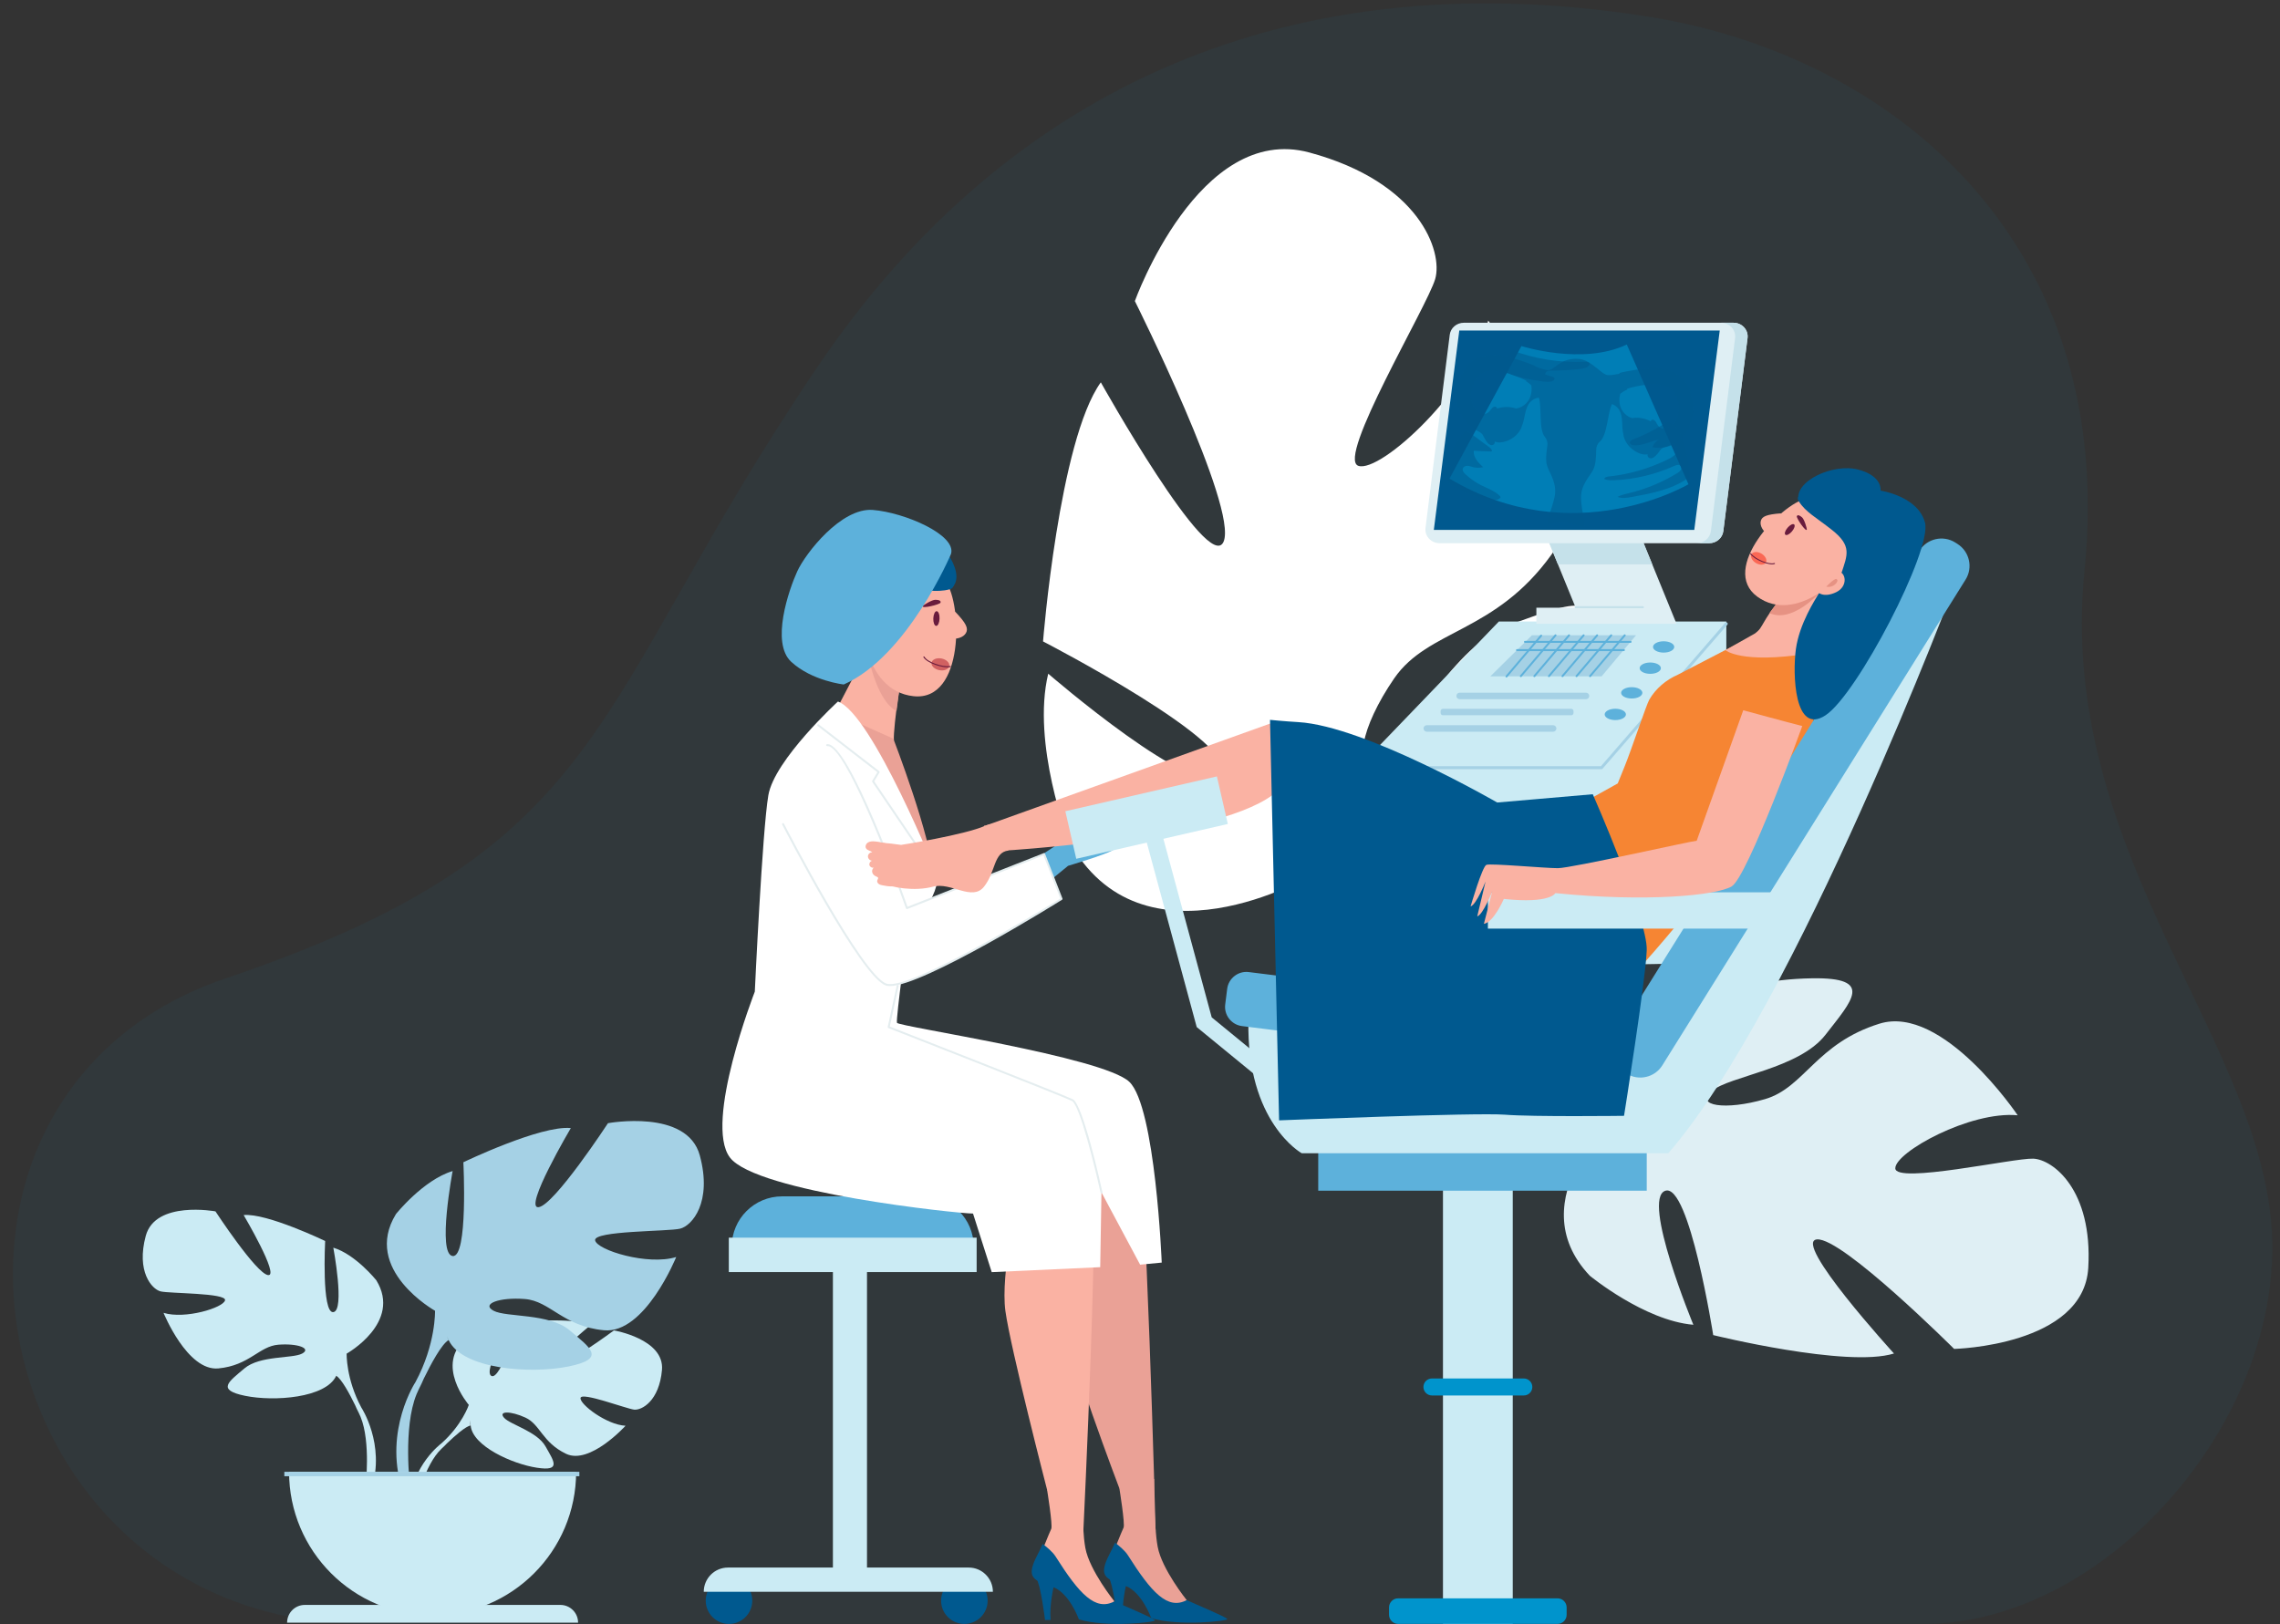 <?xml version="1.0" encoding="utf-8"?>
<!-- Generator: Adobe Illustrator 25.2.0, SVG Export Plug-In . SVG Version: 6.00 Build 0)  -->
<svg version="1.1" xmlns="http://www.w3.org/2000/svg" xmlns:xlink="http://www.w3.org/1999/xlink" x="0px" y="0px"
	 viewBox="0 0 603.4 429.86" style="enable-background:new 0 0 603.4 429.86;" xml:space="preserve">
<rect x="0" y="0" width="603.4" height="429.86" fill="#333333" stroke="none"/>
<style type="text/css">
	.st0{opacity:0.05;}
	.st1{fill:#0094CC;}
	.st2{fill:#FFFFFF;}
	.st3{fill:#DFEFF4;}
	.st4{fill:#CBEBF4;}
	.st5{fill:#A5D1E5;}
	.st6{fill:#5DB1DB;}
	.st7{fill:#C5E1EA;}
	.st8{fill:#00598F;}
	.st9{opacity:0.63;fill:#0094CC;}
	.st10{opacity:0.55;fill:#00598F;}
	.st11{fill:#EAA196;}
	.st12{fill:#FAB2A3;}
	.st13{fill:#681B3D;}
	.st14{fill:#D16161;}
	.st15{fill:#E4EDEF;}
	.st16{fill:#F68533;}
	.st17{fill:#E69283;}
	.st18{fill:#FA6855;}
</style>
<g id="Layer_2">
</g>
<g id="Layer_1">
	<g>
		<g>
			<g>
				<g class="st0">
					<path class="st1" d="M509.27,429.83c-97.46,0.01-273.97,0.03-412.78,0.03c-101.92,0-128.87-139.74-36.72-170.92
						c103.4-34.99,95.31-71.37,156.7-162.03C263.63,27.26,336.49-11.27,435.83,4.33C501.01,14.56,560.49,64,551.68,150.95
						c-7.67,75.73,49.46,126.47,49.7,178.9C601.6,379.42,555.65,429.82,509.27,429.83z"/>
				</g>
				<g>
					<path class="st2" d="M277.41,178.32c0,0,39.81,34.46,45.76,26.66c5.95-7.8-47.13-35.2-47.13-35.2s4.22-53.2,15.29-68.58
						c0,0,28.64,51.2,32.49,42.18c3.85-9.03-23.48-63.69-23.48-63.69s16.93-47.2,46.16-39.33c29.23,7.87,35.42,26.27,33.32,33.5
						c-2.1,7.23-26.22,47.43-20.34,49.44c5.87,2.01,30.22-20.44,34.37-38.45c0,0,31.75,41.04,16.78,61.9
						c-14.97,20.87-32.63,19.74-41.65,32.8c-9.02,13.06-11.16,25.2-3.49,20.51c7.67-4.69,18.67-29.28,34.5-34.85
						c15.82-5.58,27.08-11.06,19.08,11.82c-21.89,62.61-71.96,54.6-71.96,54.6s-45.07,26.58-64.33-9.29
						C282.78,222.31,272.95,196.86,277.41,178.32z"/>
				</g>
				<g>
					<path class="st3" d="M448.15,350.66c0,0-13.79-33.29-7.44-35.47c6.35-2.18,12.69,38.2,12.69,38.2s35.46,8.74,47.84,4.87
						c0,0-27.07-29.65-20.38-30.2c6.69-0.55,36.3,28.99,36.3,28.99s34.31-0.81,35.5-21.49c1.2-20.68-9.42-28.67-14.57-28.87
						c-5.15-0.2-36.46,6.79-36.5,2.55c-0.04-4.25,19.79-15.22,32.39-14.03c0,0-19.8-29.47-36.58-24.25
						c-16.78,5.22-19.86,16.93-30.29,19.97c-10.43,3.04-18.77,1.81-14.07-2.16c4.7-3.97,23.04-5.81,30.08-14.88
						c7.04-9.07,13.02-15.2-3.56-14.94c-45.39,0.71-50.98,34.95-50.98,34.95s-26.99,23.54-7.84,43.78
						C420.74,337.68,435.15,349.55,448.15,350.66z"/>
				</g>
				<g>
					<g>
						<g>
							<path class="st4" d="M124.07,371.87c0,0-9.25-10.79-0.57-17.64c0,0,6.34-3.84,11.51-3.53c0,0-7.32,12.28-4.95,13.5
								c2.37,1.22,7.17-14.27,7.17-14.27s14.42-1.4,19.06,0.83c0,0-12.33,10.09-9.73,10.69c2.6,0.6,15.92-9.3,15.92-9.3
								s13.42,2.28,12.71,10.47c-0.72,8.19-5.34,10.72-7.37,10.5c-2.03-0.22-13.93-4.76-14.18-3.09c-0.26,1.67,6.9,7.11,11.91,7.36
								c0,0-9.46,10.44-15.75,7.42c-6.29-3.01-6.83-7.79-10.75-9.58c-3.92-1.79-7.27-1.79-5.65,0.04c1.62,1.83,8.72,3.6,10.96,7.57
								c2.24,3.97,4.25,6.64-2.25,5.66c-6.51-0.98-17.09-5.74-17.55-11.19C124.07,371.87,124.07,371.87,124.07,371.87z"/>
						</g>
						<path class="st4" d="M168.58,362.85c0,0-36.46-1.41-44.51,9.02c0,0-1.78,5.33-7.26,10.19c0,0-7.83,5.79-8.37,16.13l1.42,0.13
							c0,0,2.49-10.65,6.99-14.85c0.01-0.01,0.02-0.02,0.03-0.03c0.64-0.59,1.08-1.03,1.39-1.37c2.04-1.96,4.89-4.49,6.25-4.74
							C124.53,377.32,121,364.4,168.58,362.85z"/>
					</g>
					<path class="st4" d="M91.74,358.3c0,0,14.71-8.24,7.85-19.42c0,0-5.49-6.86-11.38-8.63c0,0,3.14,16.67,0,17.06
						c-3.14,0.39-2.16-18.83-2.16-18.83s-15.49-7.45-21.57-6.86c0,0,9.61,16.28,6.47,15.89c-3.14-0.39-13.93-16.87-13.93-16.87
						s-15.89-2.94-18.44,6.47c-2.55,9.41,1.57,14.12,3.92,14.71c2.35,0.59,17.46,0.39,17.06,2.35c-0.39,1.96-10.59,5.1-16.28,3.33
						c0,0,6.28,15.49,14.51,14.71c8.24-0.78,10.79-5.88,15.89-6.28c5.1-0.39,8.83,0.98,6.28,2.35c-2.55,1.37-11.18,0.45-15.3,3.95
						c-4.12,3.5-7.45,5.66,0.2,7.23c7.65,1.57,21.38,0.59,24.12-5.3c0.12-0.26,0.23-0.5,0.34-0.73c-0.17,0.48-0.34,0.73-0.34,0.73
						c1.41,0.82,3.53,4.76,5,7.77c0.21,0.51,0.54,1.21,1.02,2.16c0.18,0.38,0.32,0.71,0.43,0.95c2.75,6.73,1.31,18.49,1.31,18.49
						l1.63,0.44c3.62-11.74-2.73-21.39-2.73-21.39C91.54,364.97,91.74,358.3,91.74,358.3z"/>
					<path class="st5" d="M185.2,305.83c-3.36-12.41-24.3-8.53-24.3-8.53s-14.22,21.72-18.36,22.23
						c-4.14,0.52,8.53-20.94,8.53-20.94c-8.02-0.78-28.44,9.05-28.44,9.05s1.29,25.34-2.84,24.82c-4.14-0.52,0-22.49,0-22.49
						c-7.76,2.33-15,11.38-15,11.38c-9.05,14.74,10.34,25.6,10.34,25.6s0.26,8.79-5.17,18.87c0,0-8.37,12.71-3.6,28.19l2.15-0.58
						c0,0-1.9-15.52,1.73-24.39c0.14-0.31,0.33-0.73,0.55-1.22c0,0,0-0.01,0-0.01c0.65-1.26,1.08-2.19,1.35-2.87
						c1.94-3.97,4.73-9.16,6.59-10.24c0,0-0.23-0.33-0.45-0.97c0.14,0.31,0.29,0.63,0.45,0.97c3.62,7.76,21.72,9.05,31.8,6.98
						c10.08-2.07,5.69-4.91,0.26-9.53c-5.43-4.62-16.81-3.4-20.17-5.21c-3.36-1.81,1.55-3.62,8.27-3.1
						c6.72,0.52,10.08,7.24,20.94,8.27c10.86,1.03,19.13-19.39,19.13-19.39c-7.5,2.33-20.94-1.81-21.46-4.4
						c-0.52-2.59,19.39-2.33,22.49-3.1C183.14,324.45,188.57,318.24,185.2,305.83z"/>
					<g>
						<path class="st4" d="M114.49,427.57c20.98,0,37.98-17.01,37.98-37.98H76.5C76.5,410.56,93.51,427.57,114.49,427.57z"/>
					</g>
					<g>
						<path class="st4" d="M152.99,429.5H75.98l0,0c0-2.59,2.1-4.69,4.69-4.69h67.64C150.9,424.82,152.99,426.91,152.99,429.5
							L152.99,429.5z"/>
					</g>
					<g>
						<rect x="75.25" y="389.58" class="st5" width="78.08" height="1.17"/>
					</g>
				</g>
			</g>
		</g>
		<g>
			<g>
				<polygon class="st4" points="456.87,254.81 456.87,164.51 396.67,164.51 360.04,202.58 360.04,256.62 				"/>
				<path class="st5" d="M419.74,185.07h-33.45c-0.47,0-0.86-0.39-0.86-0.86l0,0c0-0.47,0.39-0.86,0.86-0.86h33.45
					c0.47,0,0.86,0.39,0.86,0.86l0,0C420.6,184.68,420.21,185.07,419.74,185.07z"/>
				<path class="st5" d="M415.82,189.33h-33.95c-0.34,0-0.61-0.28-0.61-0.61v-0.5c0-0.34,0.28-0.61,0.61-0.61h33.95
					c0.34,0,0.61,0.28,0.61,0.61v0.5C416.43,189.06,416.16,189.33,415.82,189.33z"/>
				<path class="st5" d="M411.04,193.68h-33.45c-0.47,0-0.86-0.39-0.86-0.86l0,0c0-0.47,0.39-0.86,0.86-0.86h33.45
					c0.47,0,0.86,0.39,0.86,0.86l0,0C411.9,193.29,411.51,193.68,411.04,193.68z"/>
				<g>
					<path class="st5" d="M423.87,203.59h-63.83c-0.21,0-0.39-0.17-0.39-0.39s0.17-0.39,0.39-0.39h63.65l32.88-37.95
						c0.14-0.16,0.38-0.18,0.54-0.04c0.16,0.14,0.18,0.38,0.04,0.54l-33,38.08C424.08,203.54,423.98,203.59,423.87,203.59z"/>
				</g>
				<polygon class="st5" points="394.42,179.02 423.87,179.02 432.98,168.14 405.44,168.14 				"/>
				<g>
					<path class="st6" d="M420.81,179.23c-0.06,0-0.12-0.02-0.17-0.06c-0.11-0.09-0.12-0.25-0.03-0.36l9.18-10.81
						c0.09-0.11,0.25-0.12,0.36-0.03c0.11,0.09,0.12,0.25,0.03,0.36L421,179.14C420.95,179.2,420.88,179.23,420.81,179.23z"/>
				</g>
				<g>
					<path class="st6" d="M417.23,179.23c-0.06,0-0.12-0.02-0.17-0.06c-0.11-0.09-0.12-0.25-0.03-0.36l9.18-10.81
						c0.09-0.11,0.25-0.12,0.36-0.03c0.11,0.09,0.12,0.25,0.03,0.36l-9.18,10.81C417.37,179.2,417.3,179.23,417.23,179.23z"/>
				</g>
				<g>
					<path class="st6" d="M413.51,179.23c-0.06,0-0.12-0.02-0.17-0.06c-0.11-0.09-0.12-0.25-0.03-0.36l9.18-10.81
						c0.09-0.11,0.25-0.12,0.36-0.03c0.11,0.09,0.12,0.25,0.03,0.36l-9.18,10.81C413.65,179.2,413.58,179.23,413.51,179.23z"/>
				</g>
				<g>
					<path class="st6" d="M409.93,179.23c-0.06,0-0.12-0.02-0.17-0.06c-0.11-0.09-0.12-0.25-0.03-0.36l9.18-10.81
						c0.09-0.11,0.25-0.12,0.36-0.03c0.11,0.09,0.12,0.25,0.03,0.36l-9.18,10.81C410.07,179.2,410,179.23,409.93,179.23z"/>
				</g>
				<g>
					<path class="st6" d="M406.07,179.23c-0.06,0-0.12-0.02-0.17-0.06c-0.11-0.09-0.12-0.25-0.03-0.36l9.18-10.81
						c0.09-0.11,0.25-0.12,0.36-0.03c0.11,0.09,0.12,0.25,0.03,0.36l-9.18,10.81C406.22,179.2,406.15,179.23,406.07,179.23z"/>
				</g>
				<g>
					<path class="st6" d="M402.49,179.23c-0.06,0-0.12-0.02-0.17-0.06c-0.11-0.09-0.12-0.25-0.03-0.36l9.18-10.81
						c0.09-0.11,0.25-0.12,0.36-0.03c0.11,0.09,0.12,0.25,0.03,0.36l-9.18,10.81C402.64,179.2,402.57,179.23,402.49,179.23z"/>
				</g>
				<g>
					<path class="st6" d="M398.69,179.32c-0.06,0-0.12-0.02-0.17-0.06c-0.11-0.09-0.12-0.25-0.03-0.36l9.18-10.81
						c0.09-0.11,0.25-0.12,0.36-0.03c0.11,0.09,0.12,0.25,0.03,0.36l-9.18,10.81C398.83,179.29,398.76,179.32,398.69,179.32z"/>
				</g>
				<g>
					<path class="st6" d="M429.76,172.34h-28.29c-0.14,0-0.26-0.12-0.26-0.26s0.12-0.26,0.26-0.26h28.29c0.14,0,0.26,0.12,0.26,0.26
						S429.91,172.34,429.76,172.34z"/>
				</g>
				<g>
					<path class="st6" d="M431.53,170.16h-27.95c-0.14,0-0.26-0.12-0.26-0.26s0.12-0.26,0.26-0.26h27.95c0.14,0,0.26,0.12,0.26,0.26
						S431.67,170.16,431.53,170.16z"/>
				</g>
				<ellipse class="st6" cx="440.28" cy="171.24" rx="2.81" ry="1.5"/>
				<ellipse class="st6" cx="436.74" cy="176.86" rx="2.81" ry="1.5"/>
				<ellipse class="st6" cx="431.84" cy="183.39" rx="2.81" ry="1.5"/>
				<path class="st6" d="M430.3,189.1c0-0.83-1.26-1.5-2.81-1.5c-1.55,0-2.81,0.67-2.81,1.5c0,0.83,1.26,1.5,2.81,1.5
					C429.04,190.6,430.3,189.93,430.3,189.1z"/>
				<polygon class="st3" points="417,160.86 407.96,138.72 432.92,138.72 443.69,165.11 441.27,165.11 418.73,165.11 406.6,165.11 
					406.6,160.86 				"/>
				<polygon class="st7" points="437.27,149.38 412.31,149.38 407.96,138.72 432.92,138.72 				"/>
				<path class="st3" d="M387.4,85.43h71.35c2.26,0,4,1.9,3.73,4.05l-6.41,51.11c-0.23,1.82-1.83,3.19-3.73,3.19h-71.35
					c-2.26,0-4-1.9-3.73-4.05l6.41-51.11C383.89,86.8,385.5,85.43,387.4,85.43z"/>
				<path class="st7" d="M452.78,140.59l6.41-51.11c0.27-2.16-1.48-4.05-3.73-4.05h3.3c2.26,0,4,1.9,3.73,4.05l-6.41,51.11
					c-0.23,1.82-1.83,3.19-3.73,3.19h-3.3C450.95,143.78,452.55,142.41,452.78,140.59z"/>
				<polygon class="st8" points="448.39,140.26 379.46,140.26 386.2,87.48 455.13,87.48 				"/>
				<path class="st7" d="M434.79,160.99H417c-0.15,0-0.27-0.12-0.27-0.27c0-0.15,0.12-0.27,0.27-0.27h17.79
					c0.15,0,0.27,0.12,0.27,0.27C435.06,160.87,434.94,160.99,434.79,160.99z"/>
				<path class="st9" d="M402.65,91.6c0,0,16.18,5.17,27.88-0.41l16.32,36.99c0,0-30.46,18.09-63.24-1.5L402.65,91.6z"/>
				<g>
					<path class="st10" d="M408.16,100.94c-3.55-0.51-7.2-1.05-10.34-2.8c-0.19-0.1-0.38-0.23-0.47-0.42
						c-0.13-0.31,0.05-0.65,0.23-0.93c0.86-1.35,1.72-2.7,2.58-4.05c6.15,2.3,12.77,3.33,19.33,3.01c0.52-0.03,1.26,0.14,1.2,0.66
						c-0.02,0.15-0.1,0.28-0.21,0.39c-0.55,0.6-1.42,0.75-2.23,0.85c-2.57,0.3-5.15,0.45-7.73,0.45c-0.36,0-0.74,0-1.06,0.16
						c-0.32,0.16-0.58,0.53-0.48,0.87c0.63,0.2,1.25,0.39,1.88,0.59c0.2,0.06,0.43,0.15,0.52,0.34c0.16,0.34-0.21,0.69-0.56,0.82
						C409.99,101.2,409.05,101.07,408.16,100.94z"/>
					<path class="st10" d="M424.59,126.81c0.85,0.35,1.8,0.34,2.72,0.3c5.43-0.25,10.8-1.53,15.75-3.77
						c0.55-0.25,1.28-0.48,1.7-0.04c0.28,0.31,0.24,0.81,0.02,1.16c-0.22,0.35-0.59,0.59-0.94,0.8c-3.87,2.37-8.11,4.14-12.52,5.22
						c-1.1,0.27-2.24,0.5-3.24,1.04c1.2,0.48,2.55,0.25,3.82,0.02c5.09-0.93,10.35-1.92,14.62-4.84c0.17-0.12,0.34-0.24,0.45-0.42
						c0.13-0.22,0.13-0.49,0.12-0.74c-0.09-3.51-0.85-7-2.21-10.24c-0.6-1.43-1.42-2.91-2.84-3.54c-0.18-0.08-0.37-0.14-0.56-0.13
						c-0.27,0.01-0.51,0.17-0.73,0.32c-2.67,1.75-5.54,3.21-8.52,4.34c-0.43,0.17-0.96,0.46-0.89,0.92
						c0.06,0.39,0.52,0.57,0.91,0.62c2.37,0.31,4.59-1.14,6.95-1.5c-0.89,0.35-1.6,1.14-1.85,2.06c2.01,0.36,4.15,0.02,5.95-0.93
						c0.75,0.56,0.75,1.75,0.24,2.53c-0.51,0.78-1.38,1.24-2.22,1.65c-4.93,2.38-10.26,3.96-15.71,4.5
						C425.16,126.2,424.59,126.37,424.59,126.81z"/>
					<path class="st10" d="M446.71,102.16c-1.17-2.42-4.02-5.19-10.88-4.62c-3.63,0.31-6.83,1.06-7.1,1.14c-0.01,0-0.02,0-0.03,0.01
						c-0.07,0.02-0.13,0.11-0.16,0.25c-0.93,0.19-2.23,0.41-3.09,0.34c-1.51-0.12-3.79-3.36-6.76-4.13
						c-0.07-0.02-0.14-0.04-0.22-0.06c-0.07-0.01-0.14-0.02-0.2-0.03c-0.14-0.02-0.27-0.05-0.41-0.06c0,0-0.01,0-0.01,0
						c0,0-0.01,0-0.01,0c-4.94-0.41-6.53,3.12-8.19,2.98c-0.97-0.08-2.42-0.61-3.3-0.96c-0.02-0.08-0.05-0.15-0.1-0.17
						c-0.01,0-0.02-0.01-0.03-0.01c-0.25-0.12-3.29-1.39-6.83-2.29c-6.69-1.7-9.93,0.57-11.47,2.77c-2.66,3.8-2.73,7.2-2.33,9.39
						c0.55,2.99,2.38,5.51,4.89,7.05c0.03,0.02,0.06,0.03,0.09,0.05c0.23,0.11,1.3,0.61,1.69,1.08c0.19,0.24,0.32,0.53,0.46,0.81
						c0.2,0.4,0.43,0.78,0.68,1.14c0.34,0.48,0.76,0.95,1.34,0.98c0.3,0.01,0.6-0.13,0.77-0.41c0.1-0.17,0.12-0.36,0.09-0.53
						c0.96,0.41,2.08,0.23,3.07-0.12c1.63-0.57,3.16-1.77,3.9-3.42c0.03-0.06,0.05-0.12,0.07-0.18c0.07-0.17,0.12-0.34,0.17-0.52
						c0.39-0.95,0.57-1.99,0.78-3c0.26-1.2,0.62-2.44,1.47-3.32c0.58-0.6,1.37-0.96,2.19-1.06c0,0.01,0.01,0.01,0.01,0.02
						c0.85,2.62-0.11,8.4,1.64,10.44c0.53,0.62,0.74,1.49,0.6,2.33c-0.26,1.61-0.51,3.96-0.04,5.3c0.76,2.17,2.7,4.64,1.96,8.2
						c-0.75,3.55-2.72,7.29-1.87,7.18c0.95-0.13,1.79-0.2,2.56-0.24c0,0,0,0,0.01,0.01c0.97-0.12,2.34-0.14,4.5,0.33
						c0.36,0.08,0.74,0.17,1.15,0.28c0.01,0,0.02,0,0.03,0.01c0.42,0.11,0.87,0.24,1.34,0.38c0,0,0,0,0,0c0,0,0,0,0,0
						c0.82,0.25-0.54-3.76-0.72-7.39c-0.18-3.63,2.13-5.75,3.22-7.77c0.67-1.25,0.79-3.61,0.79-5.24c0-0.85,0.34-1.67,0.96-2.2
						c2.03-1.71,2-7.47,3.22-9.96c0.7,0.26,1.33,0.7,1.76,1.32c0.7,1,0.87,2.29,0.93,3.51c0.05,1.03,0.07,2.09,0.3,3.09
						c0.02,0.19,0.05,0.37,0.09,0.55c0.01,0.06,0.03,0.13,0.05,0.19c0.47,1.75,1.79,3.18,3.31,4.01c0.92,0.51,1.99,0.87,3.01,0.62
						c-0.05,0.17-0.06,0.35,0.01,0.54c0.12,0.3,0.39,0.5,0.69,0.53c0.58,0.07,1.07-0.32,1.48-0.74c0.31-0.31,0.59-0.65,0.85-1.02
						c0.18-0.25,0.36-0.52,0.58-0.72c0.46-0.4,1.6-0.72,1.84-0.79c0.03-0.01,0.06-0.02,0.09-0.03c2.72-1.1,4.92-3.29,5.93-6.15
						C448.28,109.71,448.74,106.34,446.71,102.16z M404.64,105.77c-0.73,1.28-2.06,2.21-3.49,2.36c-1.48-0.57-3.48-0.5-4.96,0.02
						c-0.01-0.27-0.2-0.48-0.45-0.52c-0.46-0.06-0.8,0.29-1.08,0.64c-0.4,0.5-0.81,1.07-1.4,1.22c-0.45,0.11-0.91-0.05-1.33-0.26
						c-0.64-0.33-1.23-0.79-1.73-1.34c-0.37-0.61-0.65-1.32-0.8-2.11c-0.35-1.91,0.18-3.89,1.59-5.91c1.52-2.17,4.91-1.84,7.49-1.18
						c2.44,0.62,4.59,1.64,5.48,2.09l-0.06,0.16c0,0,0.62,0.34,1.36,1.06C405.46,103.29,405.28,104.65,404.64,105.77z M443.93,110.3
						c-0.27,0.75-0.66,1.4-1.12,1.95c-0.58,0.47-1.23,0.82-1.91,1.04c-0.44,0.14-0.93,0.22-1.35,0.04c-0.56-0.24-0.88-0.87-1.2-1.43
						c-0.22-0.39-0.5-0.8-0.97-0.81c-0.25-0.01-0.47,0.17-0.52,0.43c-1.38-0.76-3.35-1.16-4.89-0.84c-1.39-0.38-2.56-1.52-3.08-2.9
						c-0.42-1.13-0.42-2.39-0.1-3.55c1-0.79,1.87-1.1,1.87-1.1l-0.05-0.24c1.07-0.32,3.19-0.89,5.47-1.08
						c2.65-0.22,6.05,0.01,7.21,2.4C444.36,106.42,444.58,108.47,443.93,110.3z"/>
				</g>
				<path class="st10" d="M392.11,128.5c1.66,0.83,3.48,1.45,4.8,2.75c0.09,0.09,0.18,0.19,0.19,0.32c0.01,0.16-0.12,0.29-0.24,0.38
					c-0.87,0.64-2.09,0.48-3.15,0.25c-3.53-0.74-7.1-1.83-9.93-4.08c-0.26-0.2-0.51-0.42-0.68-0.71c-0.24-0.4-0.27-0.89-0.28-1.36
					c-0.07-4.32,1.71-8.64,4.81-11.65c0.14-0.14,0.3-0.28,0.49-0.29c0.21-0.02,0.39,0.11,0.56,0.23c1.82,1.35,3.65,2.7,5.47,4.05
					c0.37,0.27,0.79,0.68,0.64,1.12c-1.59-0.04-3.18-0.1-4.76-0.2c-0.18,1.72,1.2,3.17,2.47,4.34c-0.87,0.23-1.8,0.22-2.67-0.01
					c-0.49-0.13-0.97-0.33-1.48-0.34c-0.51-0.01-1.07,0.24-1.22,0.73c-0.17,0.57,0.29,1.12,0.72,1.53
					C389.13,126.73,390.56,127.73,392.11,128.5z"/>
			</g>
			<path class="st11" d="M268.89,314.03l13.81,2.02c0,0-3.01,21.81-1.65,31.68c1.36,9.87,15.2,46.26,15.2,46.26l9.58,11.34
				c0,0-2.59-98.65-4.97-105.46c-2.38-6.81-7.34-5.91-7.34-5.91S274.33,291.91,268.89,314.03z"/>
			<path class="st12" d="M249.74,314.36l19.74,2.38c0,0-4.76,20.42-3.4,30.29c1.36,9.87,11.03,47.3,11.03,47.3l9.58,11.34
				c0,0,4.58-93.69,2.2-100.5c-2.38-6.81-14.52-10.87-14.52-10.87S255.19,292.24,249.74,314.36z"/>
			<path class="st12" d="M277.11,394.33c0,0,1.54,9.47,1.1,10.35c-0.44,0.88-3.08,7.49-3.08,7.49l9.25,10.13l7.04,5.28l3.51-3.7
				c0,0-6.59-8.18-7.69-14.13c-1.1-5.94-0.66-18.05-0.66-18.05L277.11,394.33z"/>
			<path class="st11" d="M296.25,394c0,0,1.54,9.47,1.1,10.35c-0.44,0.88-3.08,7.49-3.08,7.49l9.25,10.13l7.04,5.28l3.51-3.7
				c0,0-6.59-8.18-7.69-14.13c-1.1-5.94-0.94-17.97-0.94-17.97L296.25,394z"/>
			<rect x="381.88" y="312.01" class="st4" width="18.47" height="117.82"/>
			<g>
				<circle class="st8" cx="255.22" cy="423.68" r="6.16"/>
				<circle class="st8" cx="192.93" cy="423.68" r="6.16"/>
				<path class="st6" d="M244.38,316.67h-37.41c-7.35,0-13.31,5.96-13.31,13.31v5.43h64.03v-5.43
					C257.7,322.63,251.74,316.67,244.38,316.67z"/>
				<rect x="192.88" y="327.6" class="st4" width="65.59" height="9.11"/>
				<rect x="220.43" y="332.29" class="st4" width="9.02" height="86.1"/>
				<path class="st4" d="M262.77,421.34h-76.52l0,0c0-3.55,2.87-6.42,6.42-6.42h63.68C259.89,414.91,262.77,417.79,262.77,421.34
					L262.77,421.34z"/>
			</g>
			<g>
				<g>
					<path class="st8" d="M251.36,155.97c5.07-3.11-1.79-13.35-8.52-16.8c-6.49-3.33-6.81-1.27-6.81-1.27s-5.95-2.18-12.56,2.16
						c-6.81,4.47-4.55,4.27-4.55,4.27s-10.61,7.24-7.89,17.81c2.68,10.46,12.36,11.91,15.6,9.54
						C229.88,169.33,251.36,155.97,251.36,155.97z"/>
					<path class="st12" d="M221.26,188.29c-0.43,1.57,15.46,9.8,15.31,7.64c-0.13-1.48,0.47-7.17,1.17-11.74
						c0.32-2.18,0.77-4.09,1.36-5.24c0.65-1.22,0.33-2.68-0.47-4.04c-1.42-2.59-4.45-4.93-5.42-5.13c-1.52-0.3-3.19,0.89-3.19,0.89
						c-0.05,0.15-0.12,0.32-0.22,0.52C228.01,175.58,221.69,186.77,221.26,188.29z"/>
					<path class="st11" d="M229.47,172.03c0,0,2.12,13.28,7.8,16.17l0.68-5.27C238.86,181.88,229.47,172.03,229.47,172.03z"/>
					<path class="st12" d="M250.29,153.91c4.39,6.09,4.98,31.81-8.52,30.37c-13.51-1.44-15.09-21.59-12.07-26.38
						C232.72,153.12,250.29,153.91,250.29,153.91z"/>
					<path class="st12" d="M252.77,161.89c2.98,3.13,3.55,4.43,2.87,5.66c-0.68,1.22-2.59,1.7-3.64,1.41
						C250.94,168.66,252.77,161.89,252.77,161.89z"/>
					<path class="st12" d="M229.68,163.37c-2.04-1.56-5.27,1.15-3.82,4.73c1.39,3.43,3.91,4.22,5.43,2.94
						C232.8,169.76,229.68,163.37,229.68,163.37z"/>
					<path class="st8" d="M228.45,162.92c2.21-4.87,2.93-7.77,10.3-7.27c5.69,0.38,9.07,1.31,12.61,0.32
						c3.42-0.96-2.14-7.81-9.24-7.76c-7.1,0.04-12.26,4.4-14.06,6.59C226.27,156.98,228.45,162.92,228.45,162.92z"/>
					<path class="st13" d="M247,163.69c-0.04,1.08,0.3,1.96,0.76,1.98c0.46,0.02,0.85-0.84,0.89-1.91c0.04-1.08-0.3-1.96-0.76-1.98
						C247.44,161.76,247.04,162.62,247,163.69z"/>
					<path class="st13" d="M244.2,160.42c-0.39,0.79,4.5-0.39,4.7-0.89c0.2-0.5-0.38-0.75-1.33-0.77
						C246.63,158.74,244.3,160.22,244.2,160.42z"/>
					<path class="st14" d="M246.54,175.39c-0.16,0.85,0.76,1.75,2.05,2c1.29,0.25,2.47-0.23,2.63-1.09c0.16-0.85-0.76-1.75-2.05-2
						C247.87,174.05,246.7,174.54,246.54,175.39z"/>
					<g>
						<path class="st13" d="M247.43,175.95c1.44,0.53,3.05,0.82,4.11,0.61c0.09-0.02,0.13-0.09,0.09-0.17
							c-0.04-0.08-0.13-0.13-0.22-0.11c-1.96,0.39-6.05-1.09-6.73-2.43c-0.04-0.07-0.14-0.12-0.22-0.1
							c-0.08,0.02-0.12,0.1-0.09,0.17C244.76,174.67,246,175.43,247.43,175.95z"/>
					</g>
					<path class="st6" d="M251.68,146.64c0,0-11.44,27.06-28.38,34.54c0,0-8.39-0.93-13.89-5.99c-5.5-5.06-0.63-19.09,1.57-23.93
						c2.2-4.84,11.66-16.94,20.02-16.28C239.36,135.64,253.22,141.58,251.68,146.64z"/>
				</g>
				<path class="st6" d="M275.92,226.12l3.59-2.37c0,0,4.1-6.21,4.57-6.77c0.47-0.56,6.27-3.47,7.63-4.24
					c1.36-0.77-3.47,4.4-3.47,4.4s7.18-5.55,7.99-5.1c0.82,0.45-0.58,2.26-0.58,2.26s0.85,0.83,0.95,1.99s-0.72,2.14-0.65,3.04
					s0.52,4.5-1.45,5.71c-1.97,1.21-11.84,4.14-11.84,4.14l-4.97,4.06L275.92,226.12z"/>
				<path class="st11" d="M246.98,231.98l-21.29-41.25l10.73,4.79C236.41,195.51,246.67,222.07,246.98,231.98z"/>
				<path class="st2" d="M221.76,185.69c0,0-16.82,15.42-18.42,24.82c-1.6,9.39-3.58,51.97-3.58,51.97s-13.53,34.65-6.6,43.89
					c6.93,9.24,60.39,14.85,64.35,14.85l4.95,15.51l28.71-1.32l0.33-19.8l10.23,19.14l5.72-0.55c0,0-1.65-41.25-8.58-47.85
					c-6.93-6.6-61.16-14.63-61.49-15.62c-0.33-0.99,2.97-25.08,2.97-25.08s7.59-6.6,7.81-13.64
					C248.16,232.01,230.89,188.99,221.76,185.69z"/>
				<g>
					<path class="st2" d="M207.23,218.15c0,0,20.68,40.26,27.28,42.46c6.6,2.2,46.42-22.66,46.42-22.66l-4.62-11.88l-36.3,14.3
						c0,0-15.4-43.78-21.12-43.12"/>
					<path class="st15" d="M235.5,261c-0.41,0-0.77-0.05-1.06-0.15c-6.62-2.21-26.58-40.94-27.43-42.59
						c-0.07-0.13-0.01-0.28,0.11-0.35c0.12-0.07,0.28-0.02,0.35,0.11c0.21,0.4,20.71,40.19,27.13,42.34
						c6.18,2.06,43.09-20.71,46.02-22.52l-4.45-11.44l-36.06,14.21c-0.06,0.03-0.14,0.03-0.2-0.01c-0.06-0.03-0.11-0.08-0.14-0.15
						c-4.23-12.02-16.12-42.96-20.73-42.96c-0.04,0-0.08,0-0.11,0.01c-0.13,0.02-0.27-0.09-0.29-0.23
						c-0.02-0.14,0.09-0.27,0.23-0.29c0.05-0.01,0.09-0.01,0.14-0.01c5.78,0,19.78,39.15,21.16,43.05l36.05-14.2
						c0.06-0.03,0.14-0.02,0.2,0c0.06,0.03,0.11,0.08,0.14,0.14l4.62,11.88c0.05,0.12,0,0.25-0.1,0.31
						C279.52,239.14,244.4,261,235.5,261z"/>
				</g>
				<g>
					<path class="st15" d="M248.16,232.26c-0.08,0-0.16-0.04-0.21-0.11l-17.11-25.19c-0.06-0.08-0.06-0.19-0.01-0.28l1.37-2.28
						l-15.82-12.24c-0.11-0.09-0.13-0.25-0.05-0.36c0.09-0.11,0.25-0.13,0.36-0.05l16.01,12.38c0.1,0.08,0.13,0.22,0.06,0.34
						l-1.4,2.33l17.01,25.06c0.08,0.12,0.05,0.28-0.07,0.36C248.26,232.25,248.21,232.26,248.16,232.26z"/>
				</g>
				<g>
					<path class="st15" d="M291.5,315.87c-0.12,0-0.23-0.08-0.25-0.2c-1.4-6.39-5.49-23.21-7.56-24.25
						c-2.6-1.3-48.14-19.13-48.6-19.31c-0.12-0.05-0.18-0.17-0.16-0.29l2.39-10.93c0.03-0.14,0.16-0.22,0.31-0.2
						c0.14,0.03,0.23,0.17,0.2,0.31l-2.35,10.72c3.75,1.47,45.88,17.97,48.44,19.25c2.67,1.34,7.32,22.22,7.84,24.6
						c0.03,0.14-0.06,0.28-0.2,0.31C291.54,315.87,291.52,315.87,291.5,315.87z"/>
				</g>
			</g>
			<g>
				<rect x="348.87" y="303.01" class="st6" width="86.94" height="12.16"/>
				<path class="st12" d="M337.39,191.07l-76.58,27.48c0,0-0.13,0-0.34-0.01c-0.05,0.21-0.12,0.42-0.19,0.63
					c2.08,1.62,3.32,3.73,4.04,6.08c7.51-0.45,68.41-4.49,75.8-18.44l7.4,1.82L337.39,191.07z"/>
				<path class="st16" d="M459.81,170.4l-15.73,8.17c-3.16,1.38-5.89,3.66-7.61,6.65c-0.75,1.29-4.65,13.04-6.47,17.54l-1.87,4.61
					l-15.4,8.58l15.42,16.34l4.35,25.53c0,0,32.95-36.01,45.84-63.06c2.26-4.75,3.37-9.97,3.23-15.23v0
					c-0.15-5.43-4.68-9.69-10.11-9.51L459.81,170.4z"/>
				<path class="st4" d="M517.79,153.61c0,0-42.34,112.61-76.28,151.65h-97c0,0-14.71-8.11-14.11-35.13l100.6,6.91L517.79,153.61z"
					/>
				<path class="st6" d="M518.02,143.96l-0.6-0.38c-3.2-2-7.45-1.01-9.44,2.18l-80.28,128.61c-2,3.2-1.01,7.45,2.18,9.44l0.6,0.38
					c3.2,2,7.45,1.01,9.44-2.18L520.2,153.4C522.2,150.21,521.21,145.96,518.02,143.96z"/>
				<path class="st6" d="M439.5,280.22l0.52-4.14c0.35-2.79-1.65-5.36-4.45-5.71l-105.09-13.07c-2.79-0.35-5.36,1.65-5.71,4.45
					l-0.52,4.14c-0.35,2.79,1.65,5.36,4.45,5.71l105.09,13.07C436.58,285.02,439.15,283.02,439.5,280.22z"/>
				<path class="st8" d="M421.53,210.23c0,0,14.58,33.17,14.28,41.28c-0.3,8.11-6.01,43.84-6.01,43.84s-24.02,0.3-31.53-0.3
					c-7.51-0.6-59.76,1.5-59.76,1.5l-2.4-106.01c0,0,3.72,0.38,7.51,0.6c17.63,1.04,52.61,21.28,52.61,21.28L421.53,210.23z"/>
				<rect x="393.77" y="236.19" class="st4" width="79.88" height="9.61"/>
				<polygon class="st4" points="333.48,285.6 316.71,271.86 303.23,222.06 307.58,220.89 320.68,269.29 336.34,282.12 				"/>
				
					<rect x="282.73" y="209.91" transform="matrix(0.975 -0.224 0.224 0.975 -40.742 73.397)" class="st4" width="41.14" height="12.91"/>
				<path class="st12" d="M472.72,156.26c0,0-5.09,9.07-8.22,11.38l-7.87,4.45c0,0,4.12,3.71,21.94,0.91l-0.83-4.62l6.6-12.38
					L472.72,156.26z"/>
				<g>
					<path class="st12" d="M478.57,172.99c-0.77,1.28-16.21-2.47-14.67-3.75c1.07-0.85,2.73-4.8,5.32-8.17
						c1.25-1.6,2.23-3.11,2.62-4.24c0.4-1.21,1.57-1.92,2.99-2.25c2.63-0.71,6.11-0.17,6.86,0.35c1.17,0.82,1.44,2.69,1.44,2.69
						c-0.07,0.13-0.14,0.29-0.2,0.48C481.14,162.09,479.31,171.74,478.57,172.99z"/>
					<path class="st8" d="M476.05,132.7c-1.53-5.26,9.07-10.2,15.79-8.39c6.49,1.75,5.84,5.55,5.84,5.55s9.96,1.47,11.78,8.51
						c1.87,7.26-17.93,45.42-26.32,50.95c-8.3,5.47-8.76-10.97-7.86-17.51c0.94-6.79,5.13-13.11,6.02-14.66
						C485.11,150.42,476.05,132.7,476.05,132.7z"/>
					<path class="st17" d="M481.29,157.16c0,0-7.17,7.89-13.01,5.1c1.25-1.6,3.18-4.3,3.57-5.43c0.4-1.21,1.57-1.92,2.99-2.25
						C478,155.08,481.29,157.16,481.29,157.16z"/>
					<path class="st12" d="M478.05,131.96c-6.76,1.43-23.07,18.61-12.97,25.98c10.1,7.37,23.64-5.39,24.54-10.52
						C490.52,142.29,478.05,131.96,478.05,131.96z"/>
					<path class="st12" d="M471.43,135.87c-3.97,0.29-5.16,0.83-5.45,2.08c-0.29,1.25,0.72,2.76,1.61,3.21
						C468.49,141.61,471.43,135.87,471.43,135.87z"/>
					<path class="st12" d="M486.26,151.16c2.35,0.2,2.89,4.04-0.32,5.59c-3.07,1.48-5.28,0.46-5.52-1.35
						C480.18,153.59,486.26,151.16,486.26,151.16z"/>
					<path class="st8" d="M487.37,151.61c1.51-4.69,2.81-7.11-2.53-11.33c-4.11-3.26-6.99-4.72-8.79-7.58
						c-1.74-2.77,6.28-4,11.1,0.42c4.82,4.42,5.64,10.58,5.51,13.18C492.54,148.91,487.37,151.61,487.37,151.61z"/>
					<path class="st13" d="M474.24,140.66c-0.64,0.76-1.42,1.15-1.74,0.88c-0.32-0.27-0.07-1.1,0.58-1.85
						c0.64-0.76,1.42-1.15,1.74-0.88C475.14,139.08,474.88,139.91,474.24,140.66z"/>
					<path class="st13" d="M478.18,140.17c-0.22,0.78-2.82-3.05-2.65-3.52s0.73-0.28,1.38,0.29
						C477.56,137.52,478.23,139.97,478.18,140.17z"/>
					<path class="st18" d="M467.33,148.93c-0.42,0.68-1.6,0.72-2.64,0.09c-1.04-0.63-1.54-1.69-1.12-2.37
						c0.42-0.68,1.6-0.72,2.64-0.09C467.24,147.19,467.75,148.25,467.33,148.93z"/>
					<g>
						<path class="st13" d="M466.37,148.76c-1.31-0.53-2.59-1.32-3.18-2.13c-0.05-0.07-0.03-0.14,0.04-0.17
							c0.07-0.03,0.17-0.01,0.21,0.06c1.1,1.48,4.8,3,6.09,2.51c0.07-0.02,0.17,0.01,0.21,0.07c0.04,0.07,0.02,0.14-0.05,0.17
							C468.99,149.54,467.67,149.28,466.37,148.76z"/>
					</g>
					<path class="st17" d="M483.32,155.28c0,0,2.19-2.31,2.72-2.01c0.53,0.29,0.11,1.12-0.66,1.62
						C484.32,155.59,483.32,155.28,483.32,155.28z"/>
				</g>
				<path class="st12" d="M476.97,192.18c0,0-14.52,40.04-18.7,42.46c-4.18,2.42-22.66,4.18-46.64,1.76c0,0-1.32,2.86-13.64,1.54
					c0,0-2.64,6.16-5.28,6.6l2.2-8.58c0,0-2.42,6.16-3.96,6.6l2.2-9.24c0,0-2.42,6.16-3.96,6.6c0,0,3.08-10.56,4.18-11
					c1.1-0.44,15.4,0.88,18.92,0.88c3.52,0,35.64-7.26,36.74-7.26L461.35,188C461.35,188,473.45,191.3,476.97,192.18z"/>
				<path class="st12" d="M266.86,225.13c-3.96,0.5-3.3,5.61-6.44,9.57s-8.75-1.32-13.53,0c-4.79,1.32-11.3,0.16-12.6-0.83
					c-5.05-3.84-3.52-10.55-1.98-10.78c1.24-0.18,6.16,0.55,6.16,0.55s16.78-2.61,22.34-5.1
					C266.36,216.06,266.86,225.13,266.86,225.13z"/>
				<path class="st12" d="M232.35,232.26c0.15,0.24-0.1,0.51-0.18,0.78c-0.11,0.35,0.1,0.73,0.39,0.94
					c0.29,0.21,0.66,0.29,1.02,0.36c1.59,0.32,3.35,0.55,4.72-0.31c0.16-0.1,0.33-0.23,0.4-0.41c0.08-0.19,0.04-0.41,0-0.61
					c-0.54-2.91-0.72-5.88-0.54-8.84c0.01-0.15,0.1-0.35,0.24-0.3c-2.36,0.03-4.61-0.99-6.96-1.16c-0.6-0.04-1.23-0.02-1.74,0.3
					c-0.51,0.32-0.81,1.03-0.5,1.54c0.34,0.58,1.18,0.61,1.67,1.06c-0.59-0.06-1.16,0.46-1.17,1.05c-0.01,0.59,0.51,1.13,1.09,1.18
					c-0.49,0.11-0.83,0.68-0.69,1.17c0.14,0.49,0.72,0.79,1.2,0.64c-0.46,0.26-0.61,0.89-0.43,1.38c0.18,0.49,0.64,0.84,1.13,1.02
					C232.13,232.1,232.28,232.15,232.35,232.26z"/>
			</g>
			<path class="st1" d="M403.28,369.37h-24.32c-1.24,0-2.25-1.01-2.25-2.25l0,0c0-1.24,1.01-2.25,2.25-2.25h24.32
				c1.24,0,2.25,1.01,2.25,2.25l0,0C405.53,368.36,404.52,369.37,403.28,369.37z"/>
			<path class="st1" d="M412.21,429.83h-42.2c-1.32,0-2.4-1.08-2.4-2.4v-1.96c0-1.32,1.08-2.4,2.4-2.4h42.2c1.32,0,2.4,1.08,2.4,2.4
				v1.96C414.61,428.75,413.53,429.83,412.21,429.83z"/>
			<g>
				<path class="st8" d="M278.93,419.68c0,0-1.25,4.93-0.89,9.1l-1.47,0.03c0,0-1.12-9.28-2.34-11.1L278.93,419.68z"/>
				<g>
					<path class="st8" d="M305.67,428.89c-0.12-0.5-9.27-4.29-10.74-5.02c-5.07,2.67-9.32-2-15.57-11.87
						c-0.78-1.24-2.35-2.53-3.42-3.33c-0.89,2.17-1.97,3.72-2.58,5.61c-1.19,3.69,1,4.23,5.34,5.82s6.83,8.54,6.83,8.54
						C292.74,430.84,305.8,429.42,305.67,428.89z"/>
				</g>
			</g>
			<g>
				<path class="st8" d="M298.07,419.35c0,0-1.25,4.93-0.89,9.1l-1.47,0.03c0,0-1.12-9.28-2.34-11.1L298.07,419.35z"/>
				<g>
					<path class="st8" d="M324.81,428.56c-0.12-0.5-9.27-4.29-10.74-5.02c-5.07,2.67-9.32-2-15.57-11.87
						c-0.78-1.24-2.35-2.53-3.42-3.33c-0.89,2.17-1.97,3.72-2.58,5.61c-1.19,3.69,1,4.23,5.34,5.82c4.34,1.59,6.83,8.54,6.83,8.54
						C311.88,430.51,324.94,429.09,324.81,428.56z"/>
				</g>
			</g>
		</g>
	</g>
</g>
</svg>
